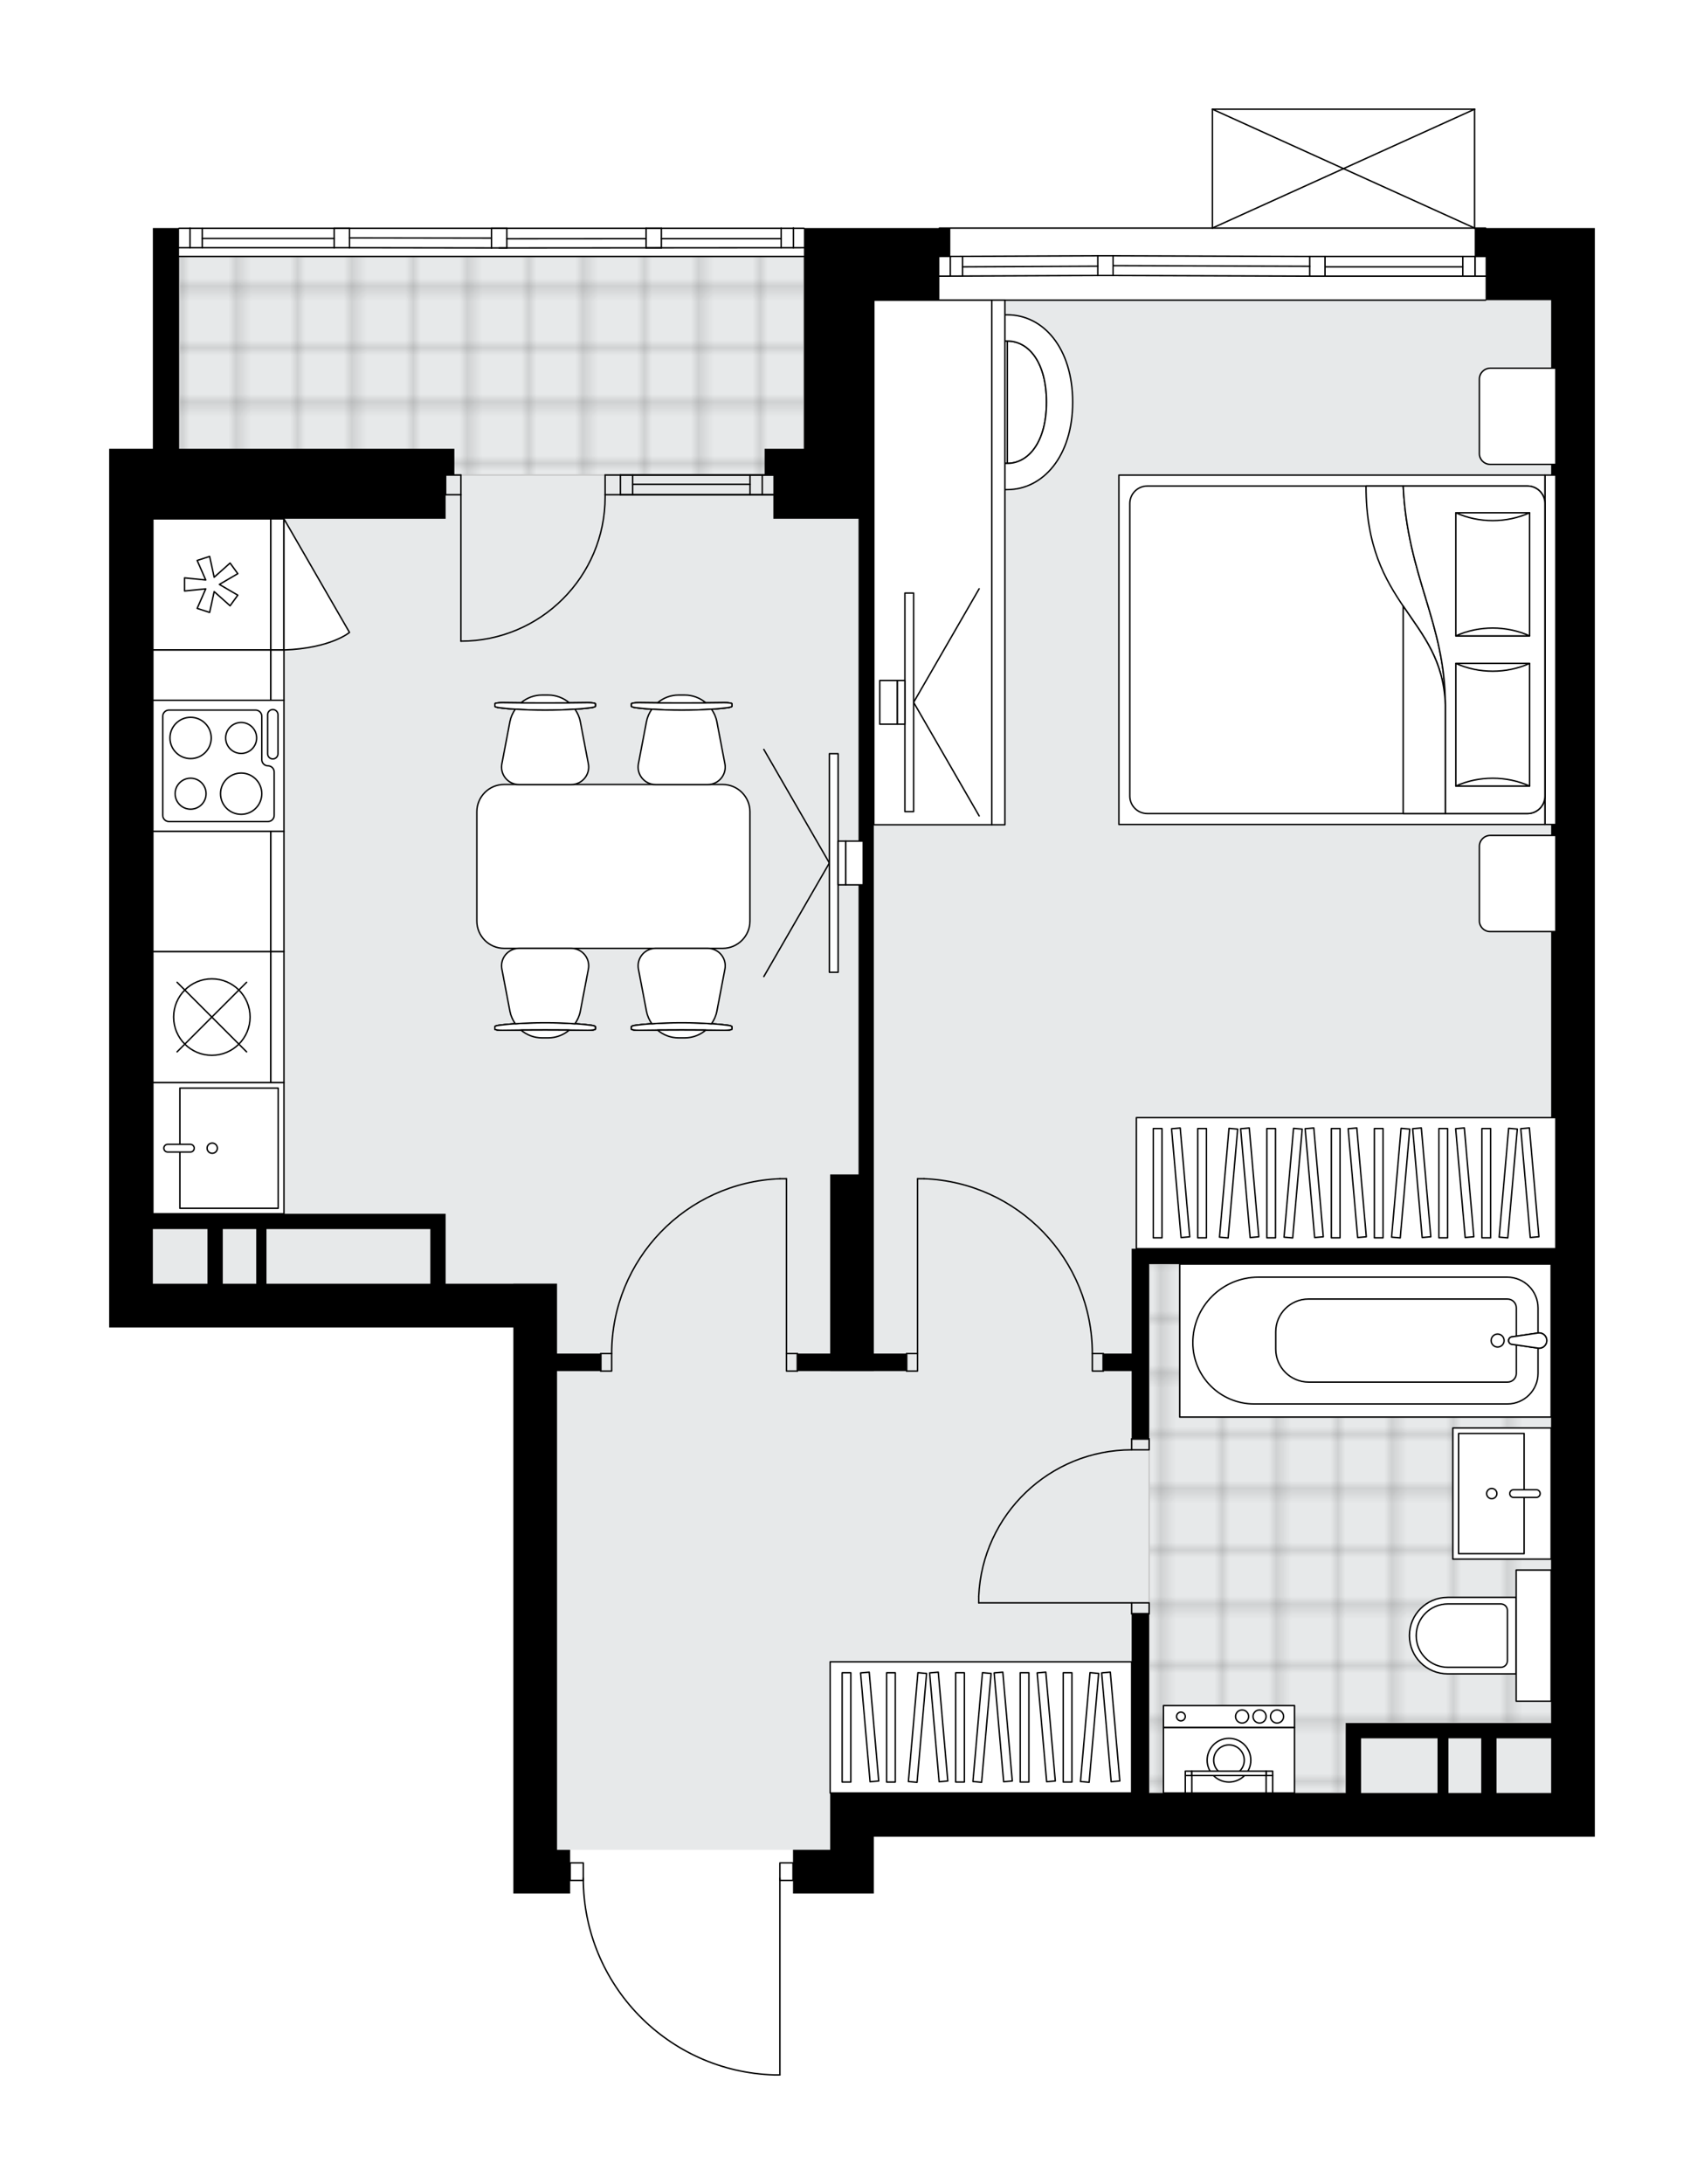 <svg xmlns="http://www.w3.org/2000/svg" xmlns:xlink="http://www.w3.org/1999/xlink" height="2000px" id="Layer_1" style="enable-background:new 0 0 1560.95 2000;" version="1.1" viewBox="0 0 1560.95 2000" width="1560.95px" x="0px" y="0px" xml:space="preserve">
<style type="text/css">
	.st0{fill:none;}
	.st1{opacity:0.25;fill:none;stroke:#070606;stroke-width:0.4;stroke-miterlimit:10;}
	.st2{fill:#FFFFFF;}
	.st3{fill:#E7E9EA;}
	.st4{fill:url(#SVGID_1_);stroke:#C8C8C8;stroke-width:1.3;stroke-miterlimit:10;}
	
		.st5{fill:url(#SVGID_00000053533883511458789770000012845907622474408086_);stroke:#C8C8C8;stroke-width:1.3;stroke-miterlimit:10;}
	.st6{fill:none;stroke:#000000;stroke-width:1.3;stroke-linecap:round;stroke-linejoin:round;stroke-miterlimit:10;}
	.st7{fill:#FFFFFF;stroke:#000000;stroke-width:1.3;stroke-linecap:round;stroke-linejoin:round;stroke-miterlimit:10;}
	.st8{font-family:'Arial-BoldMT';}
	.st9{font-size:104.899px;}
	.st10{font-size:88.76px;}
	.st11{font-family:'ArialMT';}
	.st12{font-size:40px;}
</style>
<pattern height="14.57" id="New_Pattern_Swatch_2" patternUnits="userSpaceOnUse" style="overflow:visible;" viewBox="7.49 -22.06 14.57 14.57" width="14.57" x="-219.6" y="0.49">
	<g>
		<rect class="st0" height="14.57" width="14.57" x="7.49" y="-22.06" />
		<g>
			<rect class="st1" height="7.29" width="7.29" x="14.77" y="-7.49" />
		</g>
		<g>
			<rect class="st1" height="7.29" width="7.29" x="0.2" y="-7.49" />
		</g>
		<g>
			<rect class="st1" height="7.29" width="7.29" x="22.06" y="-14.77" />
		</g>
		<g>
			<rect class="st1" height="7.29" width="7.29" x="7.49" y="-14.77" />
			<rect class="st1" height="7.29" width="7.29" x="14.77" y="-22.06" />
		</g>
		<g>
			<rect class="st1" height="7.29" width="7.29" x="0.2" y="-22.06" />
		</g>
		<g>
			<rect class="st1" height="7.29" width="7.29" x="22.06" y="-29.35" />
		</g>
		<g>
			<rect class="st1" height="7.29" width="7.29" x="7.49" y="-29.35" />
		</g>
	</g>
</pattern>
<path class="st2" d="M1460.95,208.84v8.01v0.55v17.46v240.17v420.29v180.13v426.3v180.13h-40.03H800.49v52.04  h-40.03h-34.02v-11.36c0,0,0,0,0,0h-11.36V1900c0,0.36-0.29,0.65-0.65,0.65h-5.25c0,0,0,0,0,0c-0.01,0-0.01,0-0.02,0  c-47.28-1.4-91.46-20.86-124.41-54.8c-32.33-33.3-50.39-76.99-51.07-123.31H522.3c0,0,0,0,0,0v11.36h-52.04v-40.03v-478.33H140.03  H100v-180.13V615.12V434.99v-24.02h16.01h24.02V238.86v-24.02v-6h23.41c0.08-0.26,0.32-0.45,0.61-0.45h9.54  c0.12-0.12,0.28-0.2,0.46-0.2s0.34,0.08,0.46,0.2h131.63h14.01h130.1h14.01h0h127.26c0.1-0.06,0.2-0.1,0.32-0.1s0.22,0.04,0.32,0.1  h13.37c0.1-0.06,0.2-0.1,0.32-0.1s0.22,0.04,0.32,0.1h108.95c0.12-0.12,0.28-0.2,0.46-0.2s0.34,0.08,0.46,0.2h10.28  c0.12-0.12,0.28-0.2,0.46-0.2s0.34,0.08,0.46,0.2h9.19c0.29,0,0.53,0.19,0.61,0.45h122.82c0-0.36,0.29-0.65,0.65-0.65h249.44V100  c0,0,0-0.01,0-0.01c0-0.04,0.01-0.07,0.02-0.11c0.01-0.05,0.01-0.1,0.03-0.15c0,0,0,0,0-0.01c0.01-0.02,0.03-0.04,0.04-0.06  c0.03-0.05,0.06-0.1,0.1-0.14c0.03-0.03,0.07-0.04,0.1-0.07c0.04-0.02,0.07-0.05,0.11-0.07c0.05-0.02,0.1-0.02,0.15-0.03  c0.03,0,0.06-0.02,0.09-0.02h240.15c0,0,0,0,0,0h0.02c0.03,0,0.05,0.01,0.08,0.02c0.05,0.01,0.11,0.01,0.16,0.03  c0.04,0.02,0.07,0.04,0.11,0.07c0.03,0.02,0.07,0.04,0.1,0.07c0.04,0.04,0.07,0.09,0.1,0.14c0.01,0.02,0.03,0.04,0.04,0.06  c0,0,0,0,0,0.01c0.02,0.05,0.02,0.1,0.03,0.15c0.01,0.04,0.02,0.07,0.02,0.11c0,0,0,0.01,0,0.01v108.19h9.44  c0.36,0,0.65,0.29,0.65,0.65H1460.95z" id="background" />
<g id="floor">
	<polygon class="st3" points="1420.92,274.88 736.45,274.88 736.45,234.85 164.04,234.85 164.04,475.02 140.03,475.02    140.03,1175.51 510.29,1175.51 510.29,1693.88 760.46,1693.88 760.46,1641.84 1420.92,1641.84  " />
	<pattern id="SVGID_1_" patternTransform="matrix(7.061 0 0 7.061 42018.043 31718.668)" xlink:href="#New_Pattern_Swatch_2">
	</pattern>
	<rect class="st4" height="200.14" width="572.4" x="164.04" y="234.85" />
	
		<pattern id="SVGID_00000065779476390147742530000010587726824536861067_" patternTransform="matrix(7.061 0 0 7.061 42017.688 31760.449)" xlink:href="#New_Pattern_Swatch_2">
	</pattern>
	
		<polygon points="   1420.92,1157.5 1356.88,1157.5 1262.92,1157.5 1052.67,1157.5 1052.67,1641.84 1232.79,1641.84 1232.79,1577.79 1420.92,1577.79     " style="fill:url(#SVGID_00000065779476390147742530000010587726824536861067_);stroke:#C8C8C8;stroke-width:1.3;stroke-miterlimit:10;" />
	<g>
		<polygon points="760.46,475.02 786.48,475.02 786.48,1075.44 760.46,1075.44 760.46,1239.47 730.44,1239.47 730.44,1255.48     760.46,1255.48 760.46,1255.57 800.49,1255.57 800.49,1255.48 830.51,1255.48 830.51,1239.47 800.49,1239.47 800.49,1075.44     800.49,696.47 800.49,475.02 800.49,274.88 860.53,274.88 860.53,234.85 870.54,234.85 870.54,217.4 870.54,216.84 870.54,208.84     736.45,208.84 736.45,210.84 736.45,216.84 736.45,234.85 736.45,410.98 734.44,410.98 700.42,410.98 700.42,434.99     708.43,434.99 708.43,475.02   " />
		<path d="M1350.88,208.84v8.01v18.01h10.01v40.03h60.04v200.14v420.29v180.13v68.05h-384.27v14.01v81.97h-26.02v16.01h26.02v62.14    h16.01V1157.5h368.26v344.24v76.05h-64.04H1246.8h-14.01v64.04h-180.13v-164.11h-16.01v164.11H800.49h-40.03v52.04h-34.02v40.03    h34.02h40.03v-52.04h620.43h40.03v-180.13v-426.3V895.32V475.02V234.85V217.4v-0.55v-8.01H1350.88z M1246.8,1641.84v-50.04h70.05    v50.04H1246.8z M1326.86,1641.84v-50.04h30.02v50.04H1326.86z M1420.92,1641.84h-50.04v-50.04h50.04V1641.84z" />
		<path d="M510.29,1175.42h-40.03v0.09h-62.04v-64.04h-14.01H274.12h-70.05h-14.01h-50.03v-76.05V696.47v-81.35v-140.1h268.19    v-40.03h8.01v-24.02H239.43h-75.39V238.86v-30.02h-24.02v6v24.02v172.12h-24.02H100v24.02v180.13v420.29v180.13h40.03h330.23    v478.33v40.03h52.04v-40.03h-12.01v-438.4h40.03v-16.01h-40.03V1175.42z M140.03,1175.51v-50.04h50.03v50.04H140.03z     M204.07,1125.48h30.63v50.04h-30.63V1125.48z M244.1,1175.51v-50.04h30.02h120.08v50.04H244.1z" />
	</g>
	<g id="ARC_00000086655746946053411700000004691870050127541681_">
		<path class="st6" d="M554.32,453.01c0.01,0.66,0.01,1.31,0.01,1.97c0.01,72.97-59.14,132.12-132.11,132.13" />
	</g>
	<g id="LINE_00000083084219907162428630000010881385715648928903_">
		<line class="st6" x1="422.23" x2="422.23" y1="453.01" y2="587.1" />
	</g>
	<g id="LINE_00000177486744928731662780000014371491148509281682_">
		<line class="st6" x1="568.33" x2="554.32" y1="453.01" y2="453.01" />
	</g>
	<g id="LINE_00000034071815958357533550000007764995858214631084_">
		<line class="st6" x1="554.32" x2="554.32" y1="453.01" y2="434.99" />
	</g>
	<g id="LINE_00000026844194433882467720000009042658137737196441_">
		<line class="st6" x1="554.32" x2="568.33" y1="434.99" y2="434.99" />
	</g>
	<g id="LINE_00000114033133492690765110000003186146017383525015_">
		<line class="st6" x1="408.22" x2="422.23" y1="434.99" y2="434.99" />
	</g>
	<g id="LINE_00000069388100096635215130000005525684131641188253_">
		<line class="st6" x1="422.23" x2="422.23" y1="434.99" y2="453.01" />
	</g>
	<g id="LINE_00000062911736335711259740000003733266091151210882_">
		<line class="st6" x1="422.23" x2="408.22" y1="453.01" y2="453.01" />
	</g>
	<g id="LINE_00000134239643732879156930000002985039790211821238_">
		<line class="st6" x1="408.22" x2="408.22" y1="434.99" y2="453.01" />
	</g>
	<g id="LWPOLYLINE_00000046329128871049569610000007012004482591256971_">
		<rect class="st6" height="16.01" width="10.01" x="720.43" y="1239.47" />
	</g>
	<g id="LWPOLYLINE_00000065061311677036014530000003920943384856276622_">
		<rect class="st6" height="16.01" width="10.01" x="550.31" y="1239.47" />
	</g>
	<g id="LINE_00000091004397958637022880000011971540684273281423_">
		<line class="st6" x1="730.44" x2="730.44" y1="1239.47" y2="1255.48" />
	</g>
	<g id="LINE_00000028294728152388257280000011531091070337993394_">
		<line class="st6" x1="550.31" x2="550.31" y1="1239.47" y2="1255.48" />
	</g>
	<g id="LINE_00000006682130347709381840000005550808037980382605_">
		<line class="st6" x1="720.43" x2="720.43" y1="1239.47" y2="1079.35" />
	</g>
	<g id="LINE_00000140007456875288677110000016754484073363442339_">
		<line class="st6" x1="714.43" x2="720.43" y1="1079.35" y2="1079.35" />
	</g>
	<g id="ARC_00000103965850472751350940000003249550256470347941_">
		<path class="st6" d="M560.32,1239.47c0.04-86.09,68.08-156.78,154.11-160.11" />
	</g>
	<g id="LWPOLYLINE_00000051381849443768503100000013790435999450167732_">
		<rect class="st6" height="16.01" width="10.01" x="830.51" y="1239.47" />
	</g>
	<g id="LWPOLYLINE_00000013181828877246228810000002829047492073649554_">
		<rect class="st6" height="16.01" width="10.01" x="1000.63" y="1239.47" />
	</g>
	<g id="LINE_00000054263846644333647040000016429527138396048520_">
		<line class="st6" x1="830.51" x2="830.51" y1="1239.47" y2="1255.48" />
	</g>
	<g id="LINE_00000077295353100999326820000003117919621512878246_">
		<line class="st6" x1="1010.64" x2="1010.64" y1="1239.47" y2="1255.48" />
	</g>
	<g id="LINE_00000082329372056818023680000007456877904490186625_">
		<line class="st6" x1="840.52" x2="840.52" y1="1239.47" y2="1079.35" />
	</g>
	<g id="LINE_00000173847737308809050380000018011959026401993636_">
		<line class="st6" x1="846.52" x2="840.52" y1="1079.35" y2="1079.35" />
	</g>
	<g id="ARC_00000138554164103391846320000014313107503685073826_">
		<path class="st6" d="M846.52,1079.35c86.03,3.33,154.06,74.02,154.11,160.11" />
	</g>
	<g id="LWPOLYLINE_00000166676645655392229020000010413440046447741602_">
		<rect class="st6" height="10.01" width="16.01" x="1036.66" y="1467.72" />
	</g>
	<g id="LWPOLYLINE_00000113329183812812830500000008073227154917310650_">
		<rect class="st6" height="10.01" width="16.01" x="1036.66" y="1317.61" />
	</g>
	<g id="LINE_00000049214841752660451870000013385971919106734244_">
		<line class="st6" x1="1036.66" x2="1052.67" y1="1477.72" y2="1477.72" />
	</g>
	<g id="LINE_00000042001078671339855510000001320572387593181337_">
		<line class="st6" x1="1036.66" x2="1052.67" y1="1317.61" y2="1317.61" />
	</g>
	<g id="LINE_00000070117874071804914950000003678294682392338831_">
		<line class="st6" x1="1036.66" x2="896.56" y1="1467.72" y2="1467.72" />
	</g>
	<g id="ARC_00000050659349514745857060000017644647353312964749_">
		<path class="st6" d="M896.56,1461.71c3.33-74.97,65.06-134.04,140.1-134.09" />
	</g>
	<g id="LINE_00000053519833494035134850000018085793837115368377_">
		<line class="st6" x1="896.56" x2="896.56" y1="1467.72" y2="1461.71" />
	</g>
	<g id="LWPOLYLINE_00000178914763142071052500000003337313312945953683_">
		<rect class="st6" height="16.01" width="12.01" x="522.3" y="1705.88" />
	</g>
	<g id="LWPOLYLINE_00000104679175953062291240000001773550333139781052_">
		<rect class="st6" height="16.01" width="12.01" x="714.43" y="1705.88" />
	</g>
	<g id="LWPOLYLINE_00000174587250007296980770000006068397968321620154_">
		<path class="st6" d="M709.18,1900c-97.41-2.88-174.88-82.68-174.88-180.13" />
	</g>
	<g id="LINE_00000178202670514817905720000015259590275046871472_">
		<line class="st6" x1="714.43" x2="714.43" y1="1719.87" y2="1900" />
	</g>
	<g id="LINE_00000179645810767158661890000017585547874439727551_">
		<line class="st6" x1="714.43" x2="709.18" y1="1900" y2="1900" />
	</g>
	<g id="LINE_00000055678546439405960290000001465648371340181416_">
		<line class="st6" x1="568.33" x2="708.43" y1="453.01" y2="453.01" />
	</g>
	<g id="LINE_00000067950412587630706200000017604411861313786811_">
		<line class="st6" x1="568.33" x2="708.43" y1="434.99" y2="434.99" />
	</g>
	<g id="LINE_00000031921361426054986260000012436235488658285223_">
		<line class="st6" x1="579.54" x2="687.07" y1="443.51" y2="443.51" />
	</g>
	<g id="LINE_00000170244926664655502380000000476844822534596519_">
		<line class="st6" x1="698.28" x2="698.28" y1="453.01" y2="434.99" />
	</g>
	<g id="LINE_00000101824734172660689920000002246383876399608196_">
		<line class="st6" x1="579.54" x2="579.54" y1="453.01" y2="434.99" />
	</g>
	<g id="LINE_00000070120807951293183990000009827587778169852339_">
		<line class="st6" x1="568.33" x2="708.43" y1="453.01" y2="453.01" />
	</g>
	<g id="LINE_00000064332289751662449540000011886914656322775743_">
		<line class="st6" x1="708.43" x2="568.33" y1="434.99" y2="434.99" />
	</g>
	<g id="LINE_00000134219648292389305080000006403415407545085107_">
		<line class="st6" x1="687.07" x2="687.07" y1="453.02" y2="435.01" />
	</g>
	<g id="LINE_00000145036509774139032110000002265343422827467432_">
		<line class="st6" x1="568.33" x2="568.33" y1="453.01" y2="434.99" />
	</g>
	<g id="LINE_00000125569839936479887750000014779810023826039740_">
		<line class="st6" x1="1360.88" x2="860.53" y1="274.88" y2="274.88" />
	</g>
	<g id="LINE_00000122690048015946852840000013423385940449691046_">
		<line class="st6" x1="1351.23" x2="1351.23" y1="252.87" y2="234.85" />
	</g>
	<g id="LINE_00000045600324590181471650000012330647295470853564_">
		<line class="st6" x1="870.54" x2="870.54" y1="252.87" y2="234.85" />
	</g>
	<g id="LINE_00000166640154797895689250000008699801957584006580_">
		<line class="st6" x1="1213.78" x2="1340.02" y1="244.36" y2="244.36" />
	</g>
	<g id="LINE_00000051379753429772210440000017240140618146014394_">
		<line class="st6" x1="881.75" x2="1005.63" y1="244.36" y2="243.76" />
	</g>
	<g id="LINE_00000034078326678797521960000009127317372306625153_">
		<line class="st6" x1="881.75" x2="881.75" y1="234.85" y2="252.87" />
	</g>
	<g id="LINE_00000106853227069163949280000000352834168307616174_">
		<line class="st6" x1="1351.23" x2="1351.23" y1="252.87" y2="234.85" />
	</g>
	<g id="LINE_00000068674941354522226630000000374682998763988139_">
		<line class="st6" x1="1340.02" x2="1340.02" y1="234.85" y2="252.87" />
	</g>
	<g id="LINE_00000087374959733750184630000017545666877759873936_">
		<line class="st6" x1="1199.77" x2="1199.77" y1="252.87" y2="234.85" />
	</g>
	<g id="LINE_00000039115508868255807540000017873283856758651269_">
		<line class="st6" x1="1199.77" x2="1213.78" y1="234.85" y2="234.85" />
	</g>
	<g id="LINE_00000042009956505940296500000007764080834120423058_">
		<line class="st6" x1="1213.78" x2="1213.78" y1="234.85" y2="252.87" />
	</g>
	<g id="LINE_00000004519131216920539240000009886488378338488449_">
		<line class="st6" x1="1213.78" x2="1199.77" y1="252.87" y2="252.87" />
	</g>
	<g id="LINE_00000111895020112063966460000003343869957039858818_">
		<line class="st6" x1="860.53" x2="1360.88" y1="208.84" y2="208.84" />
	</g>
	<g id="LINE_00000183240230705363073040000003765928243416493490_">
		<line class="st6" x1="1005.63" x2="1005.63" y1="252.27" y2="234.25" />
	</g>
	<g id="LINE_00000055691666733716468020000007717124692232599187_">
		<line class="st6" x1="1005.63" x2="1019.64" y1="234.25" y2="234.25" />
	</g>
	<g id="LINE_00000120559666229053839260000003431965743701731728_">
		<line class="st6" x1="1019.64" x2="1019.64" y1="234.25" y2="252.27" />
	</g>
	<g id="LINE_00000018922274184355075730000014084083324310332802_">
		<line class="st6" x1="1019.64" x2="1005.63" y1="252.27" y2="252.27" />
	</g>
	<g id="LINE_00000127723554992627599150000006134816367078314644_">
		<line class="st6" x1="1019.64" x2="1199.77" y1="243.26" y2="243.86" />
	</g>
	<g id="LWPOLYLINE_00000168084125020512886300000018362189507404949924_">
		<line class="st6" x1="1005.63" x2="860.53" y1="252.27" y2="252.87" />
	</g>
	<g id="LWPOLYLINE_00000026874108350202313170000002427647047893568951_">
		<line class="st6" x1="1019.64" x2="1199.77" y1="252.27" y2="252.87" />
	</g>
	<g id="LWPOLYLINE_00000092440698669312921350000014660451727021496723_">
		<line class="st6" x1="1213.78" x2="1360.88" y1="252.87" y2="252.87" />
	</g>
	<g id="LWPOLYLINE_00000046325359891386776080000015740486409369346747_">
		<line class="st6" x1="1005.63" x2="860.53" y1="234.25" y2="234.85" />
	</g>
	<g id="LWPOLYLINE_00000078041826369660321190000003059622528831605947_">
		<line class="st6" x1="1019.64" x2="1199.77" y1="234.25" y2="234.85" />
	</g>
	<g id="LWPOLYLINE_00000029012823379899038090000016325420155348150161_">
		<line class="st6" x1="1213.78" x2="1360.88" y1="234.85" y2="234.85" />
	</g>
	<g id="LINE_00000004534317209695223550000018274879487089349797_">
		<line class="st6" x1="736.48" x2="164.08" y1="234.85" y2="234.85" />
	</g>
	<g id="LINE_00000010285270059134340150000014260916019857594274_">
		<line class="st6" x1="726.8" x2="726.8" y1="226.85" y2="208.84" />
	</g>
	<g id="LINE_00000062903374618828549790000001009491506391216770_">
		<line class="st6" x1="174.05" x2="174.05" y1="226.85" y2="208.84" />
	</g>
	<g id="LINE_00000143599155455903396100000007423711166593519773_">
		<line class="st6" x1="464.27" x2="591.84" y1="218.63" y2="218.54" />
	</g>
	<g id="LINE_00000129892998666439466650000003756046799257099444_">
		<line class="st6" x1="185.26" x2="306.14" y1="218.34" y2="218.34" />
	</g>
	<g id="LINE_00000069383565462611097100000002310711861547513524_">
		<line class="st6" x1="185.26" x2="185.26" y1="209.03" y2="226.85" />
	</g>
	<g id="LINE_00000116232303723088658160000009098938888821251512_">
		<line class="st6" x1="726.8" x2="726.8" y1="226.85" y2="208.84" />
	</g>
	<g id="LINE_00000035529135500900506040000004643302725511874230_">
		<line class="st6" x1="715.59" x2="715.59" y1="208.84" y2="226.85" />
	</g>
	<g id="LINE_00000055677953852484795530000008089957811199407022_">
		<line class="st6" x1="591.84" x2="591.84" y1="226.95" y2="208.93" />
	</g>
	<g id="LINE_00000024684624387441523690000015078974396473444785_">
		<line class="st6" x1="591.84" x2="605.85" y1="209.03" y2="209.03" />
	</g>
	<g id="LINE_00000050636147738344306440000004690180377963341482_">
		<line class="st6" x1="605.85" x2="605.85" y1="208.93" y2="226.95" />
	</g>
	<g id="LINE_00000116217879414425652760000018124027535164322978_">
		<line class="st6" x1="605.85" x2="591.84" y1="226.95" y2="226.95" />
	</g>
	<g id="LINE_00000132793111495697688770000012158422692875188923_">
		<line class="st6" x1="164.05" x2="736.45" y1="209.03" y2="209.03" />
	</g>
	<g id="LINE_00000025410127301826471820000011080995583866849965_">
		<line class="st6" x1="306.14" x2="306.14" y1="226.85" y2="209.03" />
	</g>
	<g id="LINE_00000137845474760126015820000000286396640943467194_">
		<line class="st6" x1="306.14" x2="320.15" y1="209.03" y2="209.03" />
	</g>
	<g id="LINE_00000002385364549715522970000000272768696211365554_">
		<line class="st6" x1="320.15" x2="320.15" y1="209.03" y2="226.85" />
	</g>
	<g id="LINE_00000098202992602159343270000004104115459115837077_">
		<line class="st6" x1="320.15" x2="306.14" y1="226.85" y2="226.85" />
	</g>
	<g id="LINE_00000076570897612416484780000008405729020612346525_">
		<line class="st6" x1="320.15" x2="450.25" y1="217.84" y2="218.04" />
	</g>
	<g id="LWPOLYLINE_00000049194841402072292150000004870109238813783706_">
		<line class="st6" x1="306.14" x2="164.04" y1="226.85" y2="226.85" />
	</g>
	<g id="LWPOLYLINE_00000116941757133540587220000008835094897849986191_">
		<line class="st6" x1="320.15" x2="450.25" y1="226.85" y2="227.04" />
	</g>
	<g id="LWPOLYLINE_00000100364852019991887030000000091212678823526315_">
		<line class="st6" x1="457.25" x2="736.45" y1="227.05" y2="226.85" />
	</g>
	<g id="LINE_00000041286303208679517990000001244801603332746644_">
		<line class="st6" x1="605.85" x2="715.59" y1="218.54" y2="218.54" />
	</g>
	<g id="LINE_00000050640961549906338690000017588769514939194807_">
		<line class="st6" x1="450.25" x2="450.25" y1="227.04" y2="209.03" />
	</g>
	<g id="LINE_00000030484677183036123760000009964673258651898293_">
		<line class="st6" x1="450.25" x2="464.26" y1="209.03" y2="209.03" />
	</g>
	<g id="LINE_00000084525079081574137080000005245912826934264213_">
		<line class="st6" x1="464.26" x2="464.27" y1="209.03" y2="227.04" />
	</g>
	<g id="LINE_00000075129210494923825910000010391050328875819181_">
		<line class="st6" x1="464.27" x2="450.25" y1="227.04" y2="227.04" />
	</g>
	<g id="LINE_00000130636167022698690600000016970753631435505083_">
		<line class="st6" x1="1110.62" x2="1350.79" y1="100" y2="100" />
	</g>
	<g id="LINE_00000160168638698006982720000014339679403944183704_">
		<line class="st6" x1="1350.79" x2="1350.79" y1="100" y2="208.84" />
	</g>
	<g id="LINE_00000052809035458851876210000011048722141535116706_">
		<line class="st6" x1="1110.62" x2="1110.62" y1="208.84" y2="100" />
	</g>
	<g id="LWPOLYLINE_00000118384301816421868960000002812489705017264003_">
		<line class="st6" x1="1350.79" x2="1110.62" y1="208.84" y2="100" />
	</g>
	<g id="LWPOLYLINE_00000009553604629082129630000000060974399898428345_">
		<line class="st6" x1="1110.62" x2="1350.79" y1="208.84" y2="100" />
	</g>
</g>
<g id="mebel">
	<g>
		
			<rect class="st7" height="384.27" transform="matrix(-1.437359e-10 1 -1 -1.437359e-10 2316.552 -149.656)" width="120.08" x="1173.06" y="891.31" />
		<g>
			
				<rect class="st7" height="7.95" transform="matrix(-1.347653e-10 1 -1 -1.347653e-10 2444.93 -278.034)" width="100.07" x="1311.45" y="1079.47" />
			
				<rect class="st7" height="7.95" transform="matrix(-1.347653e-10 1 -1 -1.347653e-10 2405.526 -238.629)" width="100.07" x="1272.04" y="1079.47" />
			
				<rect class="st7" height="7.95" transform="matrix(-1.347653e-10 1 -1 -1.347653e-10 2346.418 -179.522)" width="100.07" x="1212.94" y="1079.47" />
			
				<rect class="st7" height="7.95" transform="matrix(-1.347653e-10 1 -1 -1.347653e-10 2307.013 -140.117)" width="100.07" x="1173.53" y="1079.47" />
			
				<rect class="st7" height="7.95" transform="matrix(-1.347653e-10 1 -1 -1.347653e-10 2247.906 -81.01)" width="100.07" x="1114.42" y="1079.47" />
			
				<rect class="st7" height="7.95" transform="matrix(-0.087 0.996 -0.996 -0.087 2580.888 -198.052)" width="100.07" x="1331.15" y="1079.47" />
			
				<rect class="st7" height="7.95" transform="matrix(-0.087 0.996 -0.996 -0.087 2473.79 -99.915)" width="100.07" x="1232.64" y="1079.47" />
			
				<rect class="st7" height="7.95" transform="matrix(-0.087 0.996 -0.996 -0.087 2366.692 -1.777)" width="100.07" x="1134.13" y="1079.47" />
			
				<rect class="st7" height="7.95" transform="matrix(0.087 0.996 -0.996 0.087 2304.161 -347.655)" width="100.07" x="1291.74" y="1079.47" />
			
				<rect class="st7" height="7.95" transform="matrix(0.087 0.996 -0.996 0.087 2268.191 -308.4)" width="100.07" x="1252.34" y="1079.47" />
			
				<rect class="st7" height="7.95" transform="matrix(0.087 0.996 -0.996 0.087 2214.235 -249.517)" width="100.07" x="1193.23" y="1079.47" />
			
				<rect class="st7" height="7.95" transform="matrix(0.087 0.996 -0.996 0.087 2178.264 -210.262)" width="100.07" x="1153.83" y="1079.47" />
			
				<rect class="st7" height="7.95" transform="matrix(-0.087 0.996 -0.996 -0.087 2302.433 57.105)" width="100.07" x="1075.02" y="1079.47" />
			
				<rect class="st7" height="7.95" transform="matrix(0.087 0.996 -0.996 0.087 2124.309 -151.38)" width="100.07" x="1094.72" y="1079.47" />
			
				<rect class="st7" height="7.95" transform="matrix(0.087 0.996 -0.996 0.087 2358.596 -407.059)" width="100.07" x="1351.38" y="1079.47" />
			
				<rect class="st7" height="7.95" transform="matrix(-1.347475e-10 1 -1 -1.347475e-10 2184.631 -17.735)" width="100.07" x="1051.15" y="1079.47" />
			
				<rect class="st7" height="7.95" transform="matrix(-1.347475e-10 1 -1 -1.347475e-10 2143.899 22.997)" width="100.07" x="1010.42" y="1079.47" />
			
				<rect class="st7" height="7.95" transform="matrix(0.087 0.996 -0.996 0.087 2066.549 -88.346)" width="100.07" x="1031.45" y="1079.47" />
		</g>
	</g>
	<g>
		<g>
			<g id="LINE_00000120543135030565355160000011141707930787269015_">
				<line class="st7" x1="759.75" x2="699.71" y1="790.24" y2="686.25" />
			</g>
			<g id="LINE_00000013876200752163865980000000142910962571971720_">
				<line class="st7" x1="759.75" x2="699.71" y1="790.24" y2="894.24" />
			</g>
		</g>
		<rect class="st7" height="200.14" width="8.01" x="759.75" y="690.17" />
		
			<rect class="st7" height="40.03" transform="matrix(-1 -1.224647e-16 1.224647e-16 -1 1542.512 1580.486)" width="7" x="767.75" y="770.23" />
		<rect class="st7" height="40.03" width="16.01" x="774.76" y="770.23" />
	</g>
	<g>
		<path class="st7" d="M1355.19,843.24v-68.24c0-5.53,4.48-10.01,10.01-10.01h60.04v88.06h-60.23    C1359.59,853.06,1355.19,848.66,1355.19,843.24z" />
		<path class="st7" d="M1355.19,415.4v-68.24c0-5.53,4.48-10.01,10.01-10.01h60.04v88.06h-60.23    C1359.59,425.21,1355.19,420.82,1355.19,415.4z" />
		<g>
			
				<rect class="st7" height="10.01" transform="matrix(-2.693429e-10 -1 1 -2.693429e-10 825.219 2015.251)" width="319.95" x="1260.26" y="590.01" />
			
				<rect class="st7" height="390.27" transform="matrix(-2.693429e-10 -1 1 -2.693429e-10 625.079 1815.111)" width="319.95" x="1060.12" y="399.88" />
			<path class="st7" d="M1415.23,728.97V461.06c0-8.84-7.17-16.01-16.01-16.01h-348.24c-8.84,0-16.01,7.17-16.01,16.01v267.91     c0,8.84,7.17,16.01,16.01,16.01h348.24C1408.06,744.98,1415.23,737.82,1415.23,728.97z" />
			<path class="st7" d="M1285.38,445.05c4.1,83.68,38.58,125.15,38.61,200.51c-2.73-80.63-72.79-89.23-72.64-200.51L1285.38,445.05z     " />
			<g>
				<path class="st7" d="M1285.38,445.05c4.1,83.68,38.58,125.15,38.61,200.51l0,99.43h75.23c8.84,0,16.01-7.17,16.01-16.01V461.06      c0-8.84-7.17-16.01-16.01-16.01L1285.38,445.05L1285.38,445.05z" />
			</g>
			
				<rect class="st7" height="67.58" transform="matrix(-2.694822e-10 -1 1 -2.694822e-10 703.772 2031.027)" width="112.28" x="1311.26" y="629.84" />
			<path class="st7" d="M1333.61,607.49c21.23,9.51,46.35,9.51,67.58,0H1333.61z" />
			<path class="st7" d="M1401.19,719.77c-21.23-9.51-46.35-9.51-67.58,0H1401.19z" />
			
				<rect class="st7" height="67.58" transform="matrix(-2.693833e-10 -1 1 -2.693833e-10 841.484 1893.314)" width="112.71" x="1311.04" y="492.12" />
			<path class="st7" d="M1333.61,469.56c21.23,9.55,46.35,9.55,67.58,0H1333.61z" />
			<path class="st7" d="M1401.19,582.27c-21.23-9.55-46.35-9.55-67.58,0L1401.19,582.27z" />
			<g>
				<path class="st7" d="M1323.99,645.55v99.43h-38.61V555C1303.6,581.92,1322.59,604.33,1323.99,645.55z" />
			</g>
		</g>
	</g>
	<g>
		<g>
			
				<rect class="st7" height="60.04" transform="matrix(-1 -8.940150e-11 8.940150e-11 -1 2251.614 3223.635)" width="120.08" x="1065.77" y="1581.8" />
			
				<rect class="st7" height="20.01" transform="matrix(-1 -8.940150e-11 8.940150e-11 -1 2251.614 3143.58)" width="120.08" x="1065.77" y="1561.78" />
			<g id="CIRCLE_00000018236898860625171930000014428187549851155115_">
				<circle class="st7" cx="1125.81" cy="1611.82" r="20.01" />
			</g>
			<g id="CIRCLE_00000093174570271929730610000016039129192062766982_">
				<circle class="st7" cx="1125.81" cy="1611.82" r="14.01" />
			</g>
			<g id="CIRCLE_00000033328294164441116310000000190493637586020480_">
				<circle class="st7" cx="1081.78" cy="1571.79" r="4" />
			</g>
			<g id="CIRCLE_00000077295588819887714510000016560221465889072806_">
				<circle class="st7" cx="1137.82" cy="1571.79" r="6" />
			</g>
			<g id="CIRCLE_00000177481310300742129690000004199192520040293781_">
				<circle class="st7" cx="1153.83" cy="1571.79" r="6" />
			</g>
			<g id="CIRCLE_00000005989141734241435020000016862075422138281897_">
				<circle class="st7" cx="1169.84" cy="1571.79" r="6" />
			</g>
		</g>
		<g>
			
				<rect class="st7" height="16.01" transform="matrix(-1 -9.452140e-11 9.452140e-11 -1 2325.666 3267.666)" width="6" x="1159.83" y="1625.83" />
			
				<rect class="st7" height="4" transform="matrix(-1 -9.452140e-11 9.452140e-11 -1 2325.666 3247.652)" width="6" x="1159.83" y="1621.82" />
			
				<rect class="st7" height="16.01" transform="matrix(-1 -9.421854e-11 9.421854e-11 -1 2177.562 3267.666)" width="6" x="1085.78" y="1625.83" />
			
				<rect class="st7" height="4" transform="matrix(-1 -9.421854e-11 9.421854e-11 -1 2177.562 3247.652)" width="6" x="1085.78" y="1621.82" />
			<rect class="st7" height="4" width="68.05" x="1091.78" y="1621.82" />
		</g>
	</g>
	<g>
		
			<rect class="st7" height="90.06" transform="matrix(-4.490979e-11 -1 1 -4.490979e-11 8.241 2743.535)" width="120.09" x="1315.84" y="1322.62" />
		
			<rect class="st7" height="60.04" transform="matrix(-4.502970e-11 -1 1 -4.502970e-11 -1.52 2733.814)" width="110.08" x="1311.11" y="1337.65" />
		<path class="st7" d="M1383.02,1367.67L1383.02,1367.67c0,1.95,1.58,3.54,3.54,3.54h20.75c1.95,0,3.54-1.58,3.54-3.54l0,0    c0-1.95-1.58-3.54-3.54-3.54h-20.75C1384.6,1364.13,1383.02,1365.71,1383.02,1367.67z" />
		<circle class="st7" cx="1366.53" cy="1367.67" r="4.7" />
	</g>
	<g>
		
			<rect class="st7" height="340.24" transform="matrix(-4.492356e-11 -1 1 -4.492356e-11 23.252 2478.35)" width="140.1" x="1180.75" y="1057.43" />
		<g id="ARC_00000101102783486514365930000006812813007713685640_">
			<path class="st7" d="M1408.92,1234.46c0.67,0.1,1.35,0.1,2.02,0c3.82-0.56,6.46-4.1,5.9-7.92c-0.56-3.82-4.1-6.46-7.92-5.9     l-24.44,3.57c-1.13,0.34-2.01,1.22-2.35,2.35c-0.55,1.85,0.5,3.79,2.35,4.35L1408.92,1234.46z" />
		</g>
		<path class="st7" d="M1408.91,1197.73v22.9l-24.43,3.56c-1.13,0.34-2.01,1.22-2.35,2.35c-0.55,1.85,0.5,3.79,2.35,4.35l24.43,3.56    v23.11c0,15.47-12.54,28.02-28.02,28.02h-232.12c-30.97,0-56.08-25.11-56.08-56.08c0-33.14,26.86-60,60-60h228    C1396.27,1169.51,1408.91,1182.15,1408.91,1197.73z" />
		<path class="st7" d="M1389.04,1197.67v25.87l-4.56,0.66c-1.13,0.34-2.01,1.22-2.35,2.35c-0.55,1.85,0.5,3.79,2.35,4.35l4.56,0.66    v26.01c0,4.42-3.58,8.01-8.01,8.01h-182.18c-16.68,0-30.21-13.52-30.21-30.21v-15.83c0-16.58,13.44-30.02,30.02-30.02h182.22    C1385.39,1189.52,1389.04,1193.17,1389.04,1197.67z" />
		<g id="ARC_00000123422798895383161040000001982370276227815553_">
			<path class="st7" d="M1408.92,1234.46c0.67,0.1,1.35,0.1,2.02,0c3.82-0.56,6.46-4.1,5.9-7.92c-0.56-3.82-4.1-6.46-7.92-5.9     l-24.44,3.57c-1.13,0.34-2.01,1.22-2.35,2.35c-0.55,1.85,0.5,3.79,2.35,4.35L1408.92,1234.46z" />
		</g>
		<circle class="st7" cx="1371.89" cy="1227.55" r="5.94" />
	</g>
	<g>
		<path class="st7" d="M1291.09,1497.74L1291.09,1497.74c0,19.34,15.68,35.02,35.02,35.02h62.78v-70.05h-62.78    C1306.77,1462.71,1291.09,1478.39,1291.09,1497.74z" />
		
			<rect class="st7" height="32.02" transform="matrix(-1.345412e-10 -1 1 -1.345412e-10 -92.829 2902.646)" width="120.08" x="1344.87" y="1481.73" />
		<path class="st7" d="M1297.3,1497.74L1297.3,1497.74c0,16.03,12.99,29.02,29.02,29.02h48.56c3.32,0,6-2.69,6-6v-46.03    c0-3.32-2.69-6-6-6h-48.56C1310.3,1468.72,1297.3,1481.71,1297.3,1497.74z" />
	</g>
	<g>
		
			<rect class="st7" height="120.08" transform="matrix(-1.836970e-16 1 -1 -1.836970e-16 901.338 501.207)" width="120.08" x="140.02" y="641.23" />
		<path class="st7" d="M154.76,650.24h79.39c3.13,0,5.67,2.54,5.67,5.67v39.69c0,3.13,2.54,5.67,5.67,5.67h0    c3.13,0,5.67,2.54,5.67,5.67v39.69c0,3.13-2.54,5.67-5.67,5.67h-90.73c-3.13,0-5.67-2.54-5.67-5.67v-90.73    C149.09,652.78,151.62,650.24,154.76,650.24z" />
		<path class="st7" d="M254.63,690.24v-35.78c0-2.61-2.12-4.73-4.73-4.73h0c-2.61,0-4.73,2.12-4.73,4.73v35.78    c0,2.61,2.12,4.73,4.73,4.73h0C252.51,694.96,254.63,692.85,254.63,690.24z" />
		<circle class="st7" cx="174.6" cy="675.75" r="18.9" />
		<circle class="st7" cx="220.91" cy="726.79" r="18.9" />
		<circle class="st7" cx="220.91" cy="675.75" r="14.18" />
		<circle class="st7" cx="174.6" cy="726.79" r="14.18" />
	</g>
	<g>
		
			<rect class="st7" height="108.08" transform="matrix(-1.836970e-16 1 -1 -1.836970e-16 1125.395 737.272)" width="120.08" x="134.02" y="877.3" />
		
			<rect class="st7" height="12.01" transform="matrix(-1.836970e-16 1 -1 -1.836970e-16 1185.437 677.23)" width="120.08" x="194.06" y="925.33" />
		<circle class="st7" cx="194.06" cy="931.33" r="35.02" />
		<line class="st7" x1="162.22" x2="225.9" y1="963.18" y2="899.49" />
		<line class="st7" x1="225.9" x2="162.22" y1="963.18" y2="899.49" />
	</g>
	<g>
		
			<rect class="st7" height="108.08" transform="matrix(6.123234e-17 -1 1 6.123234e-17 -341.095 729.218)" width="120.08" x="134.02" y="481.12" />
		
			<rect class="st7" height="12.01" transform="matrix(6.123234e-17 -1 1 6.123234e-17 -281.053 789.26)" width="120.08" x="194.06" y="529.15" />
		<polygon class="st7" points="188.47,539.22 169.04,541.16 169.04,529.15 188.47,531.09 180.62,513.22 192.04,509.51 196.2,528.58     210.77,515.59 217.83,525.31 200.97,535.16 217.83,545 210.77,554.72 196.2,541.73 192.04,560.8 180.62,557.09   " />
		<path class="st7" d="M260.11,475.11l60.04,104c0,0-16.9,14.49-60.04,16.09V475.11z" />
	</g>
	<g>
		
			<rect class="st7" height="120.08" transform="matrix(-1.836970e-16 1 -1 -1.836970e-16 1251.487 851.356)" width="120.09" x="140.02" y="991.38" />
		
			<rect class="st7" height="90.06" transform="matrix(-1.836970e-16 1 -1 -1.836970e-16 1261.208 841.594)" width="110.08" x="154.77" y="1006.37" />
		<path class="st7" d="M177.92,1051.4L177.92,1051.4c0-1.95-1.58-3.54-3.54-3.54h-20.75c-1.95,0-3.54,1.58-3.54,3.54l0,0    c0,1.95,1.58,3.54,3.54,3.54h20.75C176.34,1054.94,177.92,1053.36,177.92,1051.4z" />
		<circle class="st7" cx="194.41" cy="1051.4" r="4.7" />
	</g>
	<g>
		
			<rect class="st7" height="108.08" transform="matrix(1.634948e-10 1 -1 1.634948e-10 1010.364 622.242)" width="109.98" x="139.07" y="762.27" />
		
			<rect class="st7" height="12.01" transform="matrix(1.634948e-10 1 -1 1.634948e-10 1070.406 562.2)" width="109.98" x="199.11" y="810.3" />
	</g>
	<g>
		
			<rect class="st7" height="108.08" transform="matrix(3.906118e-10 1 -1 3.906118e-10 812.276 424.153)" width="46.03" x="171.05" y="564.18" />
		
			<rect class="st7" height="12.01" transform="matrix(3.906118e-10 1 -1 3.906118e-10 872.318 364.111)" width="46.03" x="231.09" y="612.21" />
	</g>
	<g>
		
			<rect class="st7" height="276.19" transform="matrix(-1.437359e-10 1 -1 -1.437359e-10 2480.351 683.243)" width="120.08" x="838.51" y="1443.7" />
		<g>
			
				<rect class="st7" height="7.95" transform="matrix(-1.347653e-10 1 -1 -1.347653e-10 2559.735 603.858)" width="100.07" x="927.9" y="1577.82" />
			
				<rect class="st7" height="7.95" transform="matrix(-1.347653e-10 1 -1 -1.347653e-10 2520.33 643.263)" width="100.07" x="888.5" y="1577.82" />
			
				<rect class="st7" height="7.95" transform="matrix(-1.347653e-10 1 -1 -1.347653e-10 2461.223 702.371)" width="100.07" x="829.39" y="1577.82" />
			
				<rect class="st7" height="7.95" transform="matrix(-0.087 0.996 -0.996 -0.087 2660.369 725.815)" width="100.07" x="947.61" y="1577.82" />
			
				<rect class="st7" height="7.95" transform="matrix(-0.087 0.996 -0.996 -0.087 2553.271 823.952)" width="100.07" x="849.09" y="1577.82" />
			
				<rect class="st7" height="7.95" transform="matrix(0.087 0.996 -0.996 0.087 2504.454 430.462)" width="100.07" x="967.31" y="1577.82" />
			
				<rect class="st7" height="7.95" transform="matrix(0.087 0.996 -0.996 0.087 2450.498 489.344)" width="100.07" x="908.2" y="1577.82" />
			
				<rect class="st7" height="7.95" transform="matrix(0.087 0.996 -0.996 0.087 2414.527 528.6)" width="100.07" x="868.8" y="1577.82" />
			
				<rect class="st7" height="7.95" transform="matrix(-0.087 0.996 -0.996 -0.087 2489.012 882.835)" width="100.07" x="789.99" y="1577.82" />
			
				<rect class="st7" height="7.95" transform="matrix(0.087 0.996 -0.996 0.087 2360.571 587.482)" width="100.07" x="809.69" y="1577.82" />
			
				<rect class="st7" height="7.95" transform="matrix(-1.347653e-10 1 -1 -1.347653e-10 2397.948 765.645)" width="100.07" x="766.12" y="1577.82" />
			
				<rect class="st7" height="7.95" transform="matrix(-1.347564e-10 1 -1 -1.347564e-10 2357.216 806.378)" width="100.07" x="725.38" y="1577.82" />
			
				<rect class="st7" height="7.95" transform="matrix(0.087 0.996 -0.996 0.087 2302.811 650.516)" width="100.07" x="746.41" y="1577.82" />
		</g>
	</g>
	<g>
		<path class="st7" d="M461.83,868.41h200.14c13.82,0,25.02-11.2,25.02-25.02V743.37c0-13.82-11.2-25.02-25.02-25.02H461.83    c-13.82,0-25.02,11.2-25.02,25.02v100.02C436.81,857.21,448.01,868.41,461.83,868.41z" />
		<g>
			<g id="LINE_00000138563749182198589870000017380753600448766115_">
				<path class="st7" d="M582.83,648.05c24.23,3.04,59,3.04,83.23,0c2.8-0.35,4.42-0.88,4.42-1.43v-0.14v-1.98      c0-0.6-3.14-1.08-7-1.08c-25.95,0.41-52.1,0.41-78.05,0c-3.87,0-7,0.48-7,1.08v1.98v0.14      C578.41,647.17,580.03,647.7,582.83,648.05z" />
			</g>
			<g id="LINE_00000030478714290027996500000016338732828422260647_">
				<path class="st7" d="M582.83,648.05c24.23,3.04,59,3.04,83.23,0c2.8-0.35,4.42-0.88,4.42-1.43v-0.14v-1.98      c0-0.6-3.14-1.08-7-1.08c-25.95,0.41-52.1,0.41-78.05,0c-3.87,0-7,0.48-7,1.08v1.98v0.14      C578.41,647.17,580.03,647.7,582.83,648.05z" />
			</g>
			<g id="LINE_00000141441118156434172000000000963371007417643912_">
				<path class="st7" d="M582.83,648.05c24.23,3.04,59,3.04,83.23,0c2.8-0.35,4.42-0.88,4.42-1.43v-0.14v-1.98      c0-0.6-3.14-1.08-7-1.08c-25.95,0.41-52.1,0.41-78.05,0c-3.87,0-7,0.48-7,1.08v1.98v0.14      C578.41,647.17,580.03,647.7,582.83,648.05z" />
			</g>
			<path class="st7" d="M602.32,643.56c5.27-4.45,12.04-7.11,19.36-7.11h5.52c7.32,0,14.09,2.66,19.36,7.11     C631.81,643.69,617.07,643.69,602.32,643.56z" />
			<path class="st7" d="M592.19,660.84c0.81-4.25,2.58-8.09,4.93-11.46c17.37,1.22,37.27,1.22,54.63,0     c2.35,3.37,4.12,7.21,4.93,11.46l7.36,38.57c1.88,9.87-5.68,19.01-15.73,19.01h-47.76c-10.05,0-17.61-9.14-15.73-19.01     L592.19,660.84z" />
		</g>
		<g>
			<g id="LINE_00000012457607225789399220000013991891133613268103_">
				<path class="st7" d="M457.74,648.05c24.23,3.04,59,3.04,83.23,0c2.8-0.35,4.42-0.88,4.42-1.43v-0.14v-1.98      c0-0.6-3.14-1.08-7-1.08c-25.95,0.41-52.1,0.41-78.05,0c-3.87,0-7,0.48-7,1.08v1.98v0.14      C453.32,647.17,454.94,647.7,457.74,648.05z" />
			</g>
			<g id="LINE_00000150807717783639430320000001734734073934751412_">
				<path class="st7" d="M457.74,648.05c24.23,3.04,59,3.04,83.23,0c2.8-0.35,4.42-0.88,4.42-1.43v-0.14v-1.98      c0-0.6-3.14-1.08-7-1.08c-25.95,0.41-52.1,0.41-78.05,0c-3.87,0-7,0.48-7,1.08v1.98v0.14      C453.32,647.17,454.94,647.7,457.74,648.05z" />
			</g>
			<g id="LINE_00000044870861894069667340000018419193724308281995_">
				<path class="st7" d="M457.74,648.05c24.23,3.04,59,3.04,83.23,0c2.8-0.35,4.42-0.88,4.42-1.43v-0.14v-1.98      c0-0.6-3.14-1.08-7-1.08c-25.95,0.41-52.1,0.41-78.05,0c-3.87,0-7,0.48-7,1.08v1.98v0.14      C453.32,647.17,454.94,647.7,457.74,648.05z" />
			</g>
			<path class="st7" d="M477.23,643.56c5.27-4.45,12.04-7.11,19.36-7.11h5.52c7.32,0,14.09,2.66,19.36,7.11     C506.73,643.69,491.98,643.69,477.23,643.56z" />
			<path class="st7" d="M467.11,660.84c0.81-4.25,2.58-8.09,4.93-11.46c17.37,1.22,37.27,1.22,54.63,0     c2.35,3.37,4.12,7.21,4.93,11.46l7.36,38.57c1.88,9.87-5.68,19.01-15.73,19.01h-47.76c-10.05,0-17.61-9.14-15.73-19.01     L467.11,660.84z" />
		</g>
		<g>
			<g id="LINE_00000152972419337506046410000003214367257539678861_">
				<path class="st7" d="M540.97,938.78c-24.23-3.04-59-3.04-83.23,0c-2.8,0.35-4.42,0.88-4.42,1.43v0.14v1.98      c0,0.6,3.14,1.08,7,1.08c25.95-0.41,52.1-0.41,78.05,0c3.87,0,7-0.48,7-1.08v-1.98v-0.14      C545.38,939.65,543.76,939.13,540.97,938.78z" />
			</g>
			<g id="LINE_00000061438931153200014520000009639435947896645524_">
				<path class="st7" d="M540.97,938.78c-24.23-3.04-59-3.04-83.23,0c-2.8,0.35-4.42,0.88-4.42,1.43v0.14v1.98      c0,0.6,3.14,1.08,7,1.08c25.95-0.41,52.1-0.41,78.05,0c3.87,0,7-0.48,7-1.08v-1.98v-0.14      C545.38,939.65,543.76,939.13,540.97,938.78z" />
			</g>
			<g id="LINE_00000006694426346298991950000003645007552315622299_">
				<path class="st7" d="M540.97,938.78c-24.23-3.04-59-3.04-83.23,0c-2.8,0.35-4.42,0.88-4.42,1.43v0.14v1.98      c0,0.6,3.14,1.08,7,1.08c25.95-0.41,52.1-0.41,78.05,0c3.87,0,7-0.48,7-1.08v-1.98v-0.14      C545.38,939.65,543.76,939.13,540.97,938.78z" />
			</g>
			<path class="st7" d="M521.47,943.27c-5.27,4.45-12.04,7.11-19.36,7.11h-5.52c-7.32,0-14.09-2.66-19.36-7.11     C491.98,943.14,506.73,943.14,521.47,943.27z" />
			<path class="st7" d="M531.6,925.99c-0.81,4.25-2.58,8.09-4.93,11.46c-17.37-1.22-37.27-1.22-54.63,0     c-2.35-3.37-4.12-7.21-4.93-11.46l-7.36-38.57c-1.88-9.87,5.68-19.01,15.73-19.01h47.76c10.05,0,17.61,9.14,15.73,19.01     L531.6,925.99z" />
		</g>
		<g>
			<g id="LINE_00000038400509170695845390000000893308585916795786_">
				<path class="st7" d="M666.05,938.78c-24.23-3.04-59-3.04-83.23,0c-2.8,0.35-4.42,0.88-4.42,1.43v0.14v1.98      c0,0.6,3.14,1.08,7,1.08c25.95-0.41,52.1-0.41,78.05,0c3.87,0,7-0.48,7-1.08v-1.98v-0.14      C670.47,939.65,668.85,939.13,666.05,938.78z" />
			</g>
			<g id="LINE_00000079485933888104980700000001379930158183491977_">
				<path class="st7" d="M666.05,938.78c-24.23-3.04-59-3.04-83.23,0c-2.8,0.35-4.42,0.88-4.42,1.43v0.14v1.98      c0,0.6,3.14,1.08,7,1.08c25.95-0.41,52.1-0.41,78.05,0c3.87,0,7-0.48,7-1.08v-1.98v-0.14      C670.47,939.65,668.85,939.13,666.05,938.78z" />
			</g>
			<g id="LINE_00000037676609219503232180000007823794996592745897_">
				<path class="st7" d="M666.05,938.78c-24.23-3.04-59-3.04-83.23,0c-2.8,0.35-4.42,0.88-4.42,1.43v0.14v1.98      c0,0.6,3.14,1.08,7,1.08c25.95-0.41,52.1-0.41,78.05,0c3.87,0,7-0.48,7-1.08v-1.98v-0.14      C670.47,939.65,668.85,939.13,666.05,938.78z" />
			</g>
			<path class="st7" d="M646.56,943.27c-5.27,4.45-12.04,7.11-19.36,7.11h-5.52c-7.32,0-14.09-2.66-19.36-7.11     C617.07,943.14,631.81,943.14,646.56,943.27z" />
			<path class="st7" d="M656.69,925.99c-0.81,4.25-2.58,8.09-4.93,11.46c-17.37-1.22-37.27-1.22-54.63,0     c-2.35-3.37-4.12-7.21-4.93-11.46l-7.36-38.57c-1.88-9.87,5.68-19.01,15.73-19.01h47.76c10.05,0,17.61,9.14,15.73,19.01     L656.69,925.99z" />
		</g>
	</g>
	<g>
		<g>
			<g>
				<path class="st7" d="M822.6,327.26v82.1c0,8.26,6.7,14.96,14.96,14.96h85.21V312.29h-85.21      C829.3,312.29,822.6,318.99,822.6,327.26z" />
				<path class="st7" d="M922.78,424.32c19.44,0,35.87-19.56,35.87-56.04s-16.22-55.99-35.87-55.99V424.32z" />
				<path class="st7" d="M922.78,288.27c32.78,0,59.84,30.27,59.84,80.01s-27.41,80.06-59.84,80.06h-85.16v-24.02h85.16      c19.44,0,35.87-19.56,35.87-56.04s-16.22-55.99-35.87-55.99h-85.16v-24.02H922.78z" />
			</g>
		</g>
		<g>
			<g>
				
					<rect class="st7" height="108.08" transform="matrix(-2.325661e-10 1 -1 -2.325661e-10 1369.574 -339.473)" width="480.34" x="614.36" y="461.01" />
				
					<rect class="st7" height="12.01" transform="matrix(-9.432828e-11 1 -1 -9.432828e-11 1429.616 -399.515)" width="480.34" x="674.4" y="509.05" />
			</g>
			<g>
				<g>
					<g id="LINE_00000101098361580072025810000012503555088586781853_">
						<line class="st7" x1="836.92" x2="896.96" y1="643.14" y2="539.14" />
					</g>
					<g id="LINE_00000076598938218151783540000001124139078901054874_">
						<line class="st7" x1="836.92" x2="896.96" y1="643.14" y2="747.14" />
					</g>
				</g>
				
					<rect class="st7" height="200.14" transform="matrix(-1 -8.974967e-11 8.974967e-11 -1 1665.831 1286.28)" width="8.01" x="828.91" y="543.07" />
				<rect class="st7" height="40.03" width="7" x="821.91" y="623.13" />
				
					<rect class="st7" height="40.03" transform="matrix(-1 -8.827307e-11 8.827307e-11 -1 1627.804 1286.28)" width="16.01" x="805.9" y="623.13" />
			</g>
		</g>
	</g>
</g>
</svg>